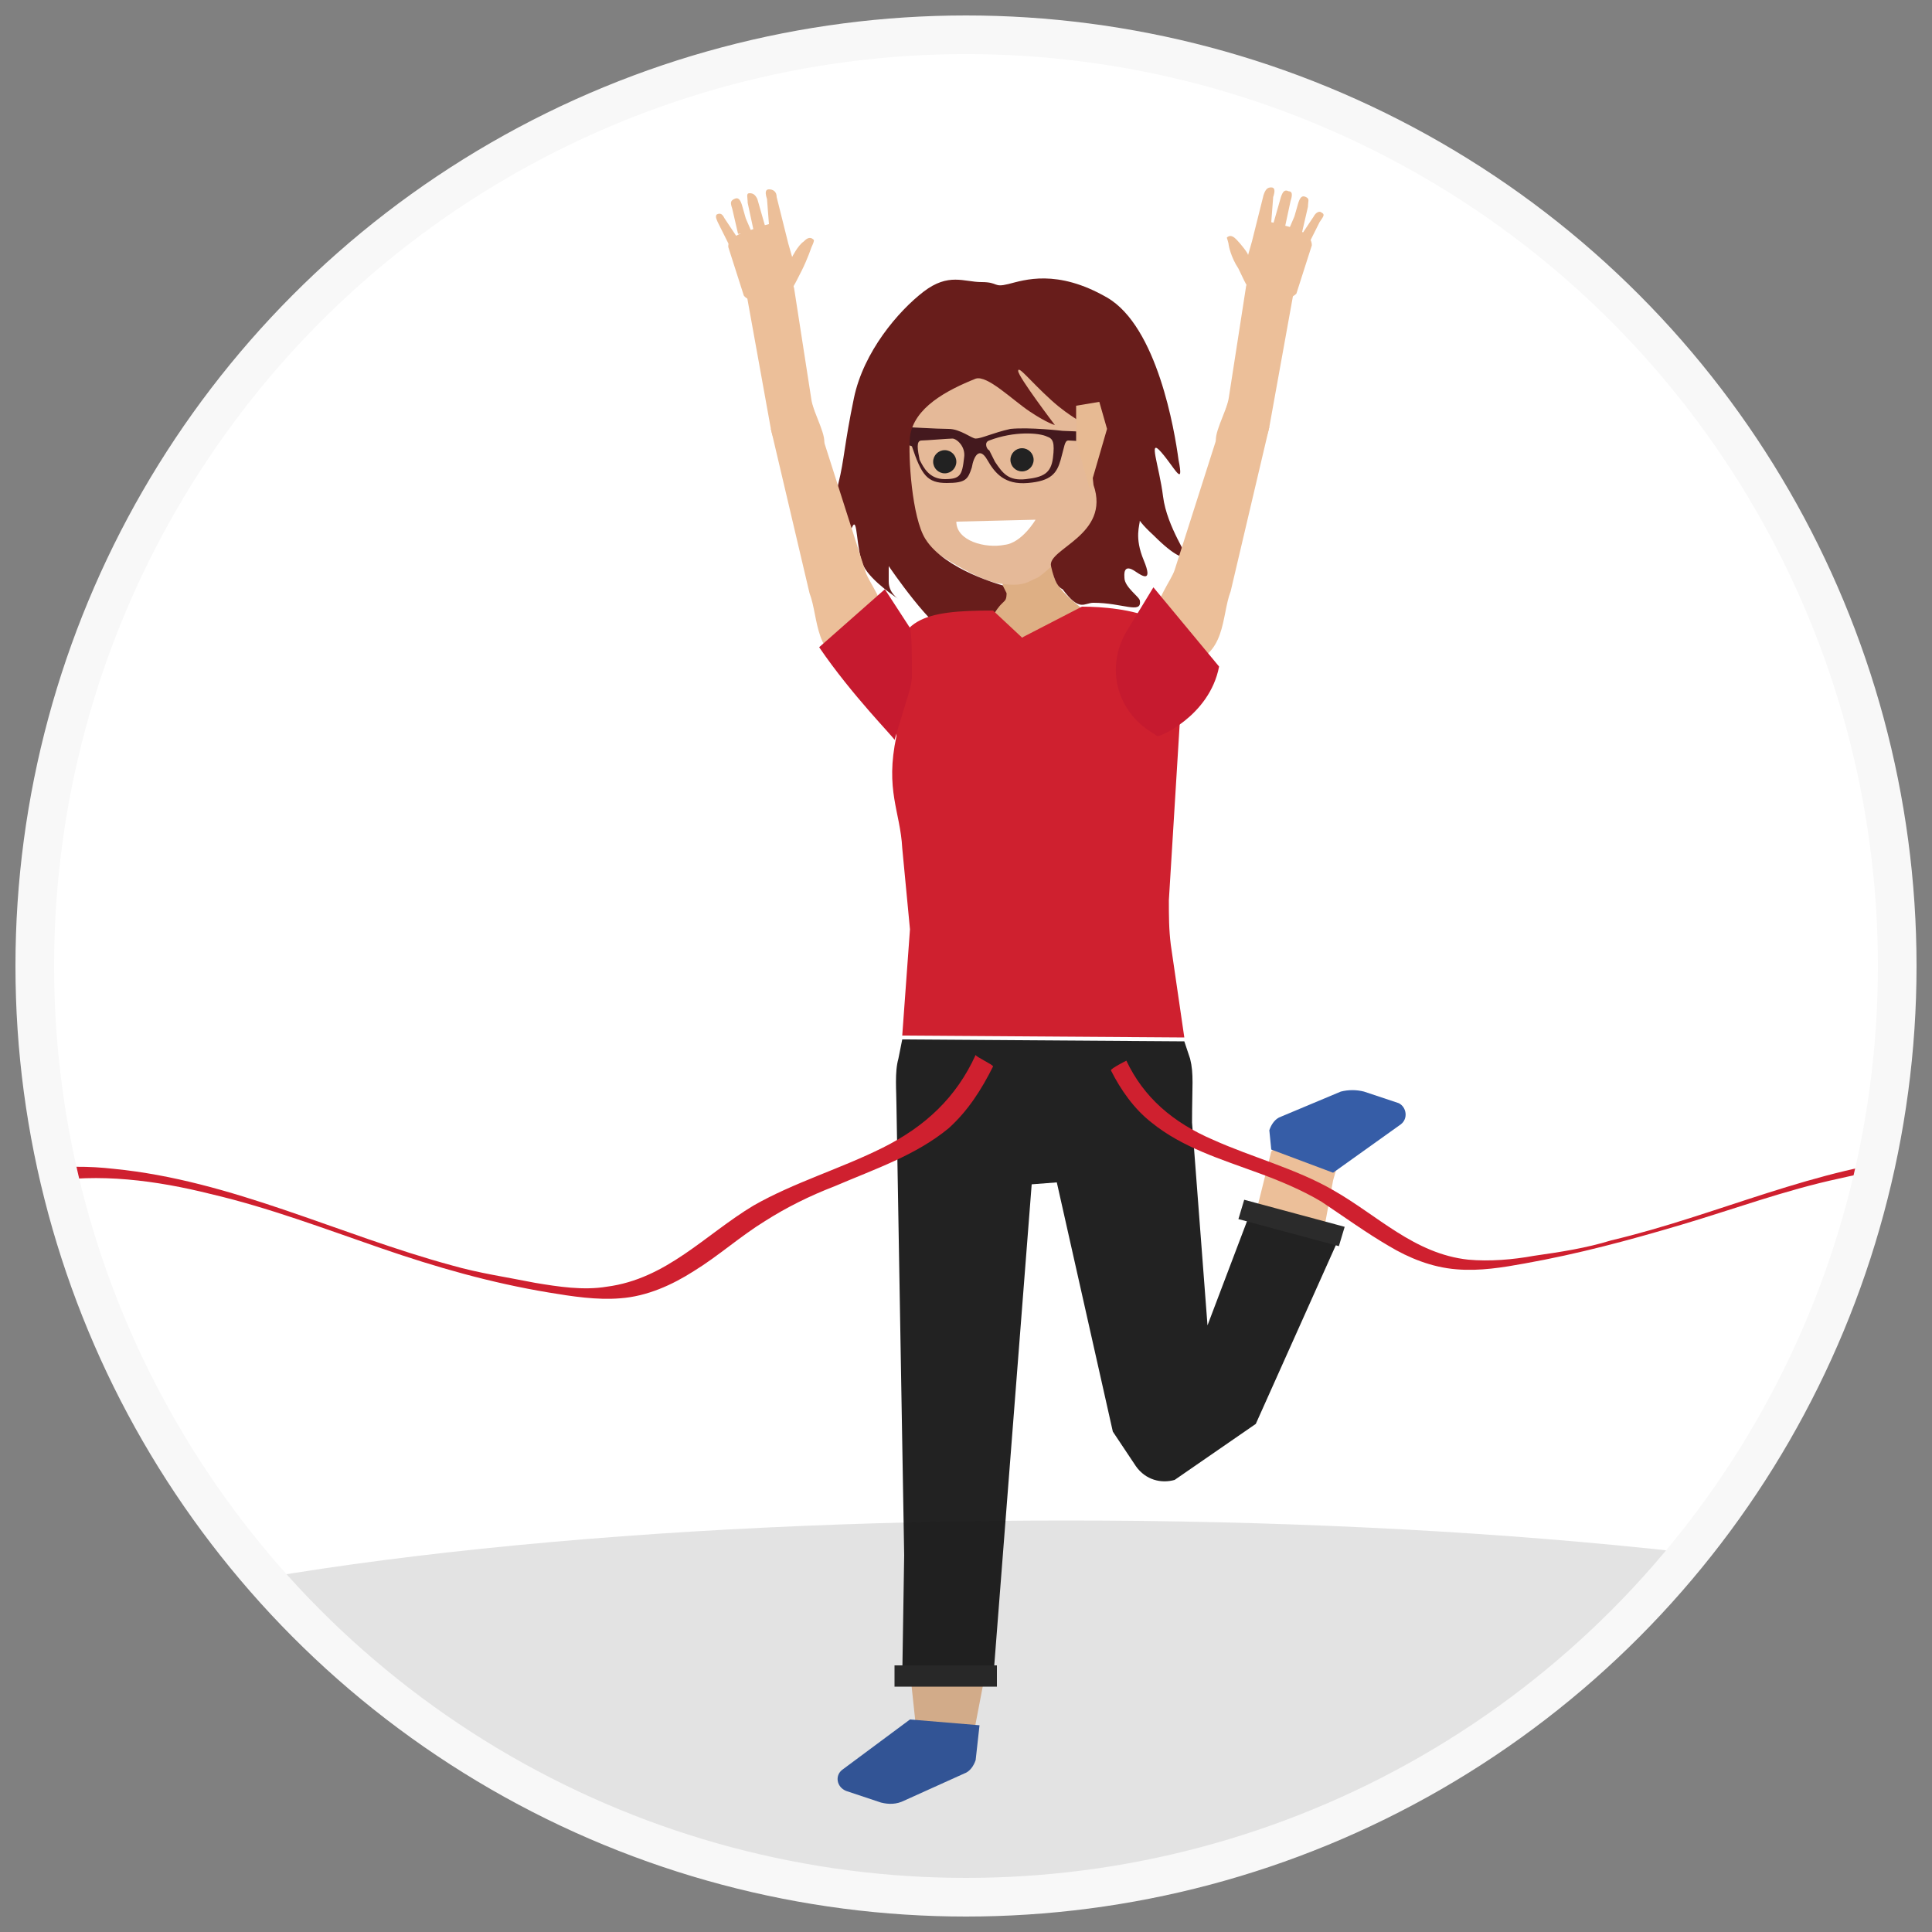 <svg enable-background="new 0 0 100 100" viewBox="0 0 100 100" xmlns="http://www.w3.org/2000/svg" xmlns:xlink="http://www.w3.org/1999/xlink"><rect x="0" y="0" width="100" height="100" fill="#808080" stroke="none"/><clipPath id="a"><circle cx="50" cy="50" r="48.2"/></clipPath><circle cx="49.8" cy="50" fill="#fff" r="48.2"/><g clip-path="url(#a)"><path d="m54.7 61.2 2.9 12.9 1.2 1.8c.5.7 1.3.9 2 .7l4.2-2.9 4.3-9.6-4.6-1.3-2.2 5.8-.8-10.5c0-1.9.1-2.5-.1-3.3l-.3-.9-14.6-.1-.2 1c-.2.7-.1 1.7-.1 2.4l.4 23.3-.1 6.3.7.2h4l2-25.7" fill="#222"/><path d="m50.7 33.5.1-1.1c.3-.6 1.1-1.4 1.1-2.1v-.6l2.4-1.2.2 1.1c.1.8.9 1.4 1.5 1.9l-.1.8z" fill="#deaf84"/><path d="m45.6 21.8s1.3 5.6 1.7 6c.5.4 3.1 2.2 4.4 2.4s1.5-.1 2-.3c.4-.2 3.1-2.7 3.3-3.7s.3-4.1.2-4.6-3.8-2.8-4.2-3.9c-.4-1-1.7-.9-2.4-.6-.6.3-3.6 2-5 4.7z" fill="#e5b998"/><path d="m46.8 22.9c.1.1.4.2.4.2.5 1.5.8 1.9 1.8 1.9s1.1-.2 1.3-.8c.1-.6.4-1.1.8-.4s.9 1.3 2.1 1.2 1.5-.5 1.7-1.2.2-1 .4-1c.1 0 1.9.1 1.9.1l.2-.5-2.4-.1s-1.7-.2-2.7-.1c-.9.2-1.5.5-1.8.5-.2 0-.8-.5-1.4-.5s-2.2-.1-2.3-.1-.1.7 0 .8zm4.4-.1c1.3-.5 2.6-.4 3-.2.3.1.4.3.3 1.1s-.5 1-1.4 1.1-1.2-.3-1.6-.9c-.1-.2-.2-.4-.3-.6-.1 0-.3-.4 0-.5zm-3.5 0c.2 0 1.4-.1 1.6-.1s.7.4.6 1c-.1.9-.2 1.1-1 1.1s-1.1-.6-1.3-1c-.1-.5-.2-1 .1-1z" fill="#44191e"/><path d="m51.9 30.3s-3-.8-4-2.4c-.7-1.1-.9-4.3-.8-5.3.2-1.5 1.9-2.4 3.4-3 .6-.2 1.9 1.1 2.8 1.7s1.3.7 1.3.7-1.9-2.5-1.9-2.8.6.5 1.7 1.5 1.7 1.1 1.7 1.4.4 1.8.5 3c.9 2.6-2.4 3.3-2.2 4.2s.4 1.1.6 1.2c.9 1.2 1.1.7 1.6.7 1.5 0 2.5.6 2.4-.1 0-.2-.8-.7-.8-1.2 0-.1-.1-.8.6-.3.3.2.9.6.4-.6s-.2-1.8-.2-2.1-.5-.3.7.8c1.2 1.2 1.5 1.1 1.7 1.2.2 0-1-1.6-1.2-3.2s-.8-3.1-.1-2.3 1.2 1.9.9.4c-.2-1.5-1.1-6.9-3.7-8.4s-4.3-.9-5.1-.7-.5-.1-1.4-.1-1.7-.5-3 .5-3.1 3.1-3.6 5.5-.5 3.2-.8 4.4.1 1.6.2 2.2c.1.3.2.8.5.1s.2 1.2.6 2 1.8 1.7 1.8 1.7-.5-.3-.5-.9 0-.8 0-.8 2.3 3.4 3.3 3.6c.9.2.6.5.5-.6.1-.2.6-.2.6-.2 1.1 1 .5.8.9 0 .2-.5.5-.8.5-.8l.2-.2c.1-.1.1-.3.1-.4z" fill="#681d1b"/><path d="m49.5 27 4.1-.1s-.7 1.2-1.6 1.3c-1 .2-2.5-.2-2.5-1.2z" fill="#fff"/><path d="m55.7 22.8v-1.8l1.2-.2.4 1.4-.9 3.1z" fill="#e7ba93"/><circle cx="48.9" cy="23.9" fill="#222" r=".6"/><circle cx="52.9" cy="23.8" fill="#222" r=".6"/><path d="m61.2 35.2c1.1-3.3-3.1-3.8-5.2-3.8l-3.1 1.6-1.5-1.4c-3.6 0-5.2.4-5 3.5v3c-.6 2.8.2 3.9.3 5.8l.4 4.2-.4 5.5 14.6.1-.7-4.8c-.1-.8-.1-1.5-.1-2.3z" fill="#cf202f"/><path d="m66.3 13.2c-.8-.4-1.5.7-1.8 1.6l-.9 5.8c-.1.7-.9 2-.6 2.4.3.3 1 .4 1.8.4.5 0 .8-.8.9-1.3l1.3-7.2c.2-.7-.1-1.4-.7-1.7z" fill="#ecbf99"/><path d="m63.8 20.1-3 9.4c-.2.6-1 1.5-1.1 2.8-.1 1 .6 1.9 1.6 2.1 2.2-.4 1.9-2.5 2.4-3.8l2-8.5z" fill="#ecbf99"/><path d="m65.8 59.6 1-1 2.6 1.1-.4 1.4-.5 2.7-3.5-1z" fill="#ecbf99"/><path d="m47.1 86.5.3 2.8-1.1 1.2 4 .4.2-1.7.5-2.6z" fill="#ecbf99"/><path d="m63.1 34.5-3.4-4.1-1.4 2.3c-1 1.7-.6 3.8 1 5l.6.4c0 .1 2.7-1 3.2-3.6z" fill="#c61a2f"/><path d="m46.3 86.2h5.3v1.1h-5.3z" fill="#2b2b2b"/><path d="m69.3 64.5-5.2-1.4.3-1 5.2 1.4z" fill="#2b2b2b"/><path d="m47.1 89-3.5 2.6c-.4.3-.3.9.2 1.1l1.8.6c.4.1.8.1 1.2-.1l3.1-1.4c.3-.1.5-.4.6-.7l.2-1.8z" fill="#365da7"/><path d="m69 60.7 3.5-2.5c.4-.3.3-.9-.1-1.1l-1.8-.6c-.4-.1-.8-.1-1.2 0l-3.1 1.3c-.3.1-.5.4-.6.7l.1 1z" fill="#365da7"/><g fill="#ecbf99"><path d="m67.1 15.2c-.4.4-1 .2-1.4.1-.3-.1-.7-.1-1-.3-.2-.2-.4-.7-.6-1.1-.4-.6-.5-1.2-.5-1.2 0-.1-.1-.4-.1-.4.2-.2.4 0 .5.1.2.2.6.7.6.8l.2-.7.4-1.6.2-.8c.1-.3.2-.4.4-.4s.2.2.1.5l-.1 1.3s.4.1.4.1c.3.1 1.7.3 1.7 1.1zm-.5-.5"/><path d="m65.9 11.6.2-.7.2-.7c.1-.3.2-.4.4-.3.2 0 .2.2.1.5l-.3 1.4s-.4-.1-.3-.1z"/><path d="m66.7 11.9.3-.7.2-.7c.1-.3.2-.4.4-.3s.1.2.1.5l-.3 1.3h-.4z"/><path d="m67.2 12.4.4-.6.4-.6c.1-.2.3-.3.4-.2.2.1.1.2-.1.5l-.6 1.2s-.3-.1-.3-.1z"/><path d="m39.3 13.3c.8-.4 1.5.7 1.8 1.6l.9 5.8c.1.7.9 2 .6 2.4-.3.3-1 .4-1.8.4-.5 0-.8-.8-.9-1.3l-1.3-7.2c-.2-.7.1-1.4.7-1.7z"/><path d="m41.8 20.2 3 9.4c.2.6 1 1.5 1.1 2.8.1 1-.6 1.9-1.6 2.1-2.2-.4-1.9-2.5-2.4-3.8l-2-8.5z"/></g><path d="m42.4 33.5 3.4-3 1.3 2c.1.4.1 1.3.1 2.5 0 .3-.1.7-.2 1l-.7 2.3c0-.1-2.2-2.3-3.9-4.8z" fill="#c61a2f"/><path d="m37.7 12.8c-.1-.7 1.4-.9 1.7-1.1 0 0 .4-.1.4-.1l-.1-1.3c-.1-.3-.1-.5.1-.5s.4.1.4.4l.2.8.4 1.6.2.7s.3-.6.6-.8c.1-.1.3-.3.5-.1.1 0-.1.4-.1.4s-.2.6-.5 1.2c-.2.4-.4.8-.6 1.1-.3.3-.6.3-1 .3-.4.1-1.1.3-1.4-.1zm1.2 1.9" fill="#ecbf99"/><path d="m39.3 11.8s-.4.1-.3.1l-.3-1.4c0-.3-.1-.5.1-.5s.3.1.4.3l.2.7.2.7z" fill="#ecbf99"/><path d="m38.6 12.1h-.4l-.3-1.3c-.1-.3-.1-.4.1-.5s.3 0 .4.3l.2.7.3.7z" fill="#ecbf99"/><path d="m38.1 12.7s-.3.1-.3.1l-.6-1.2c-.1-.2-.2-.4-.1-.5.2-.1.3 0 .4.2l.4.6.4.6z" fill="#ecbf99"/><path d="m2.3 61.2c2.8-.5 5.8-.1 8.6.6 3 .7 5.9 1.8 8.8 2.8s5.7 1.8 8.7 2.3c1.2.2 2.5.4 3.7.3 1.4-.1 2.7-.7 3.8-1.4 1.3-.8 2.4-1.8 3.7-2.6 1.1-.7 2.3-1.3 3.6-1.8 2.1-.9 4.2-1.6 5.9-3 1-.9 1.7-2 2.3-3.2 0-.1-.9-.5-.9-.6-1 2.2-2.6 3.7-4.8 4.8s-4.6 1.8-6.7 3c-2.5 1.5-4.5 3.8-7.6 4.2-1.2.2-2.5 0-3.7-.2-1.5-.3-2.9-.5-4.3-.9-5.9-1.6-11.4-4.4-17.5-5-2.6-.3-5.3 0-7.7 1.2-1.2.6-2.3 1.4-3.4 2.3v1.4c.4-.4.9-.8 1.4-1.2 1.8-1.5 3.8-2.6 6.1-3z" fill="#cf202f"/><path d="m103.2 60.5c-2.6-.5-5.4-.1-8 .5-2.8.6-5.5 1.6-8.2 2.4s-5.3 1.5-8.1 2c-1.1.2-2.3.4-3.5.3-1.3-.1-2.5-.6-3.5-1.2-1.2-.7-2.3-1.5-3.5-2.3-1-.6-2.2-1.1-3.3-1.5-1.9-.7-3.9-1.3-5.5-2.6-.9-.7-1.6-1.7-2.1-2.7 0-.1.8-.5.8-.5.9 1.9 2.4 3.2 4.5 4.1 2 .9 4.3 1.5 6.2 2.6 2.3 1.3 4.2 3.3 7 3.6 1.1.1 2.3 0 3.4-.2 1.4-.2 2.7-.4 4-.8 5.5-1.3 10.6-3.8 16.3-4.3 2.5-.2 4.9 0 7.1 1 1.2.5 2.2 1.3 3.2 2.1v1.2c-.4-.3-.8-.7-1.3-1-1.5-1.3-3.4-2.3-5.5-2.7z" fill="#cf202f"/><ellipse cx="55.2" cy="89.6" fill="#111" opacity=".12" rx="60.5" ry="10.9"/></g><circle cx="50" cy="50" fill="none" r="48.2" stroke="#f8f8f8" stroke-miterlimit="10" stroke-width="2"/></svg>